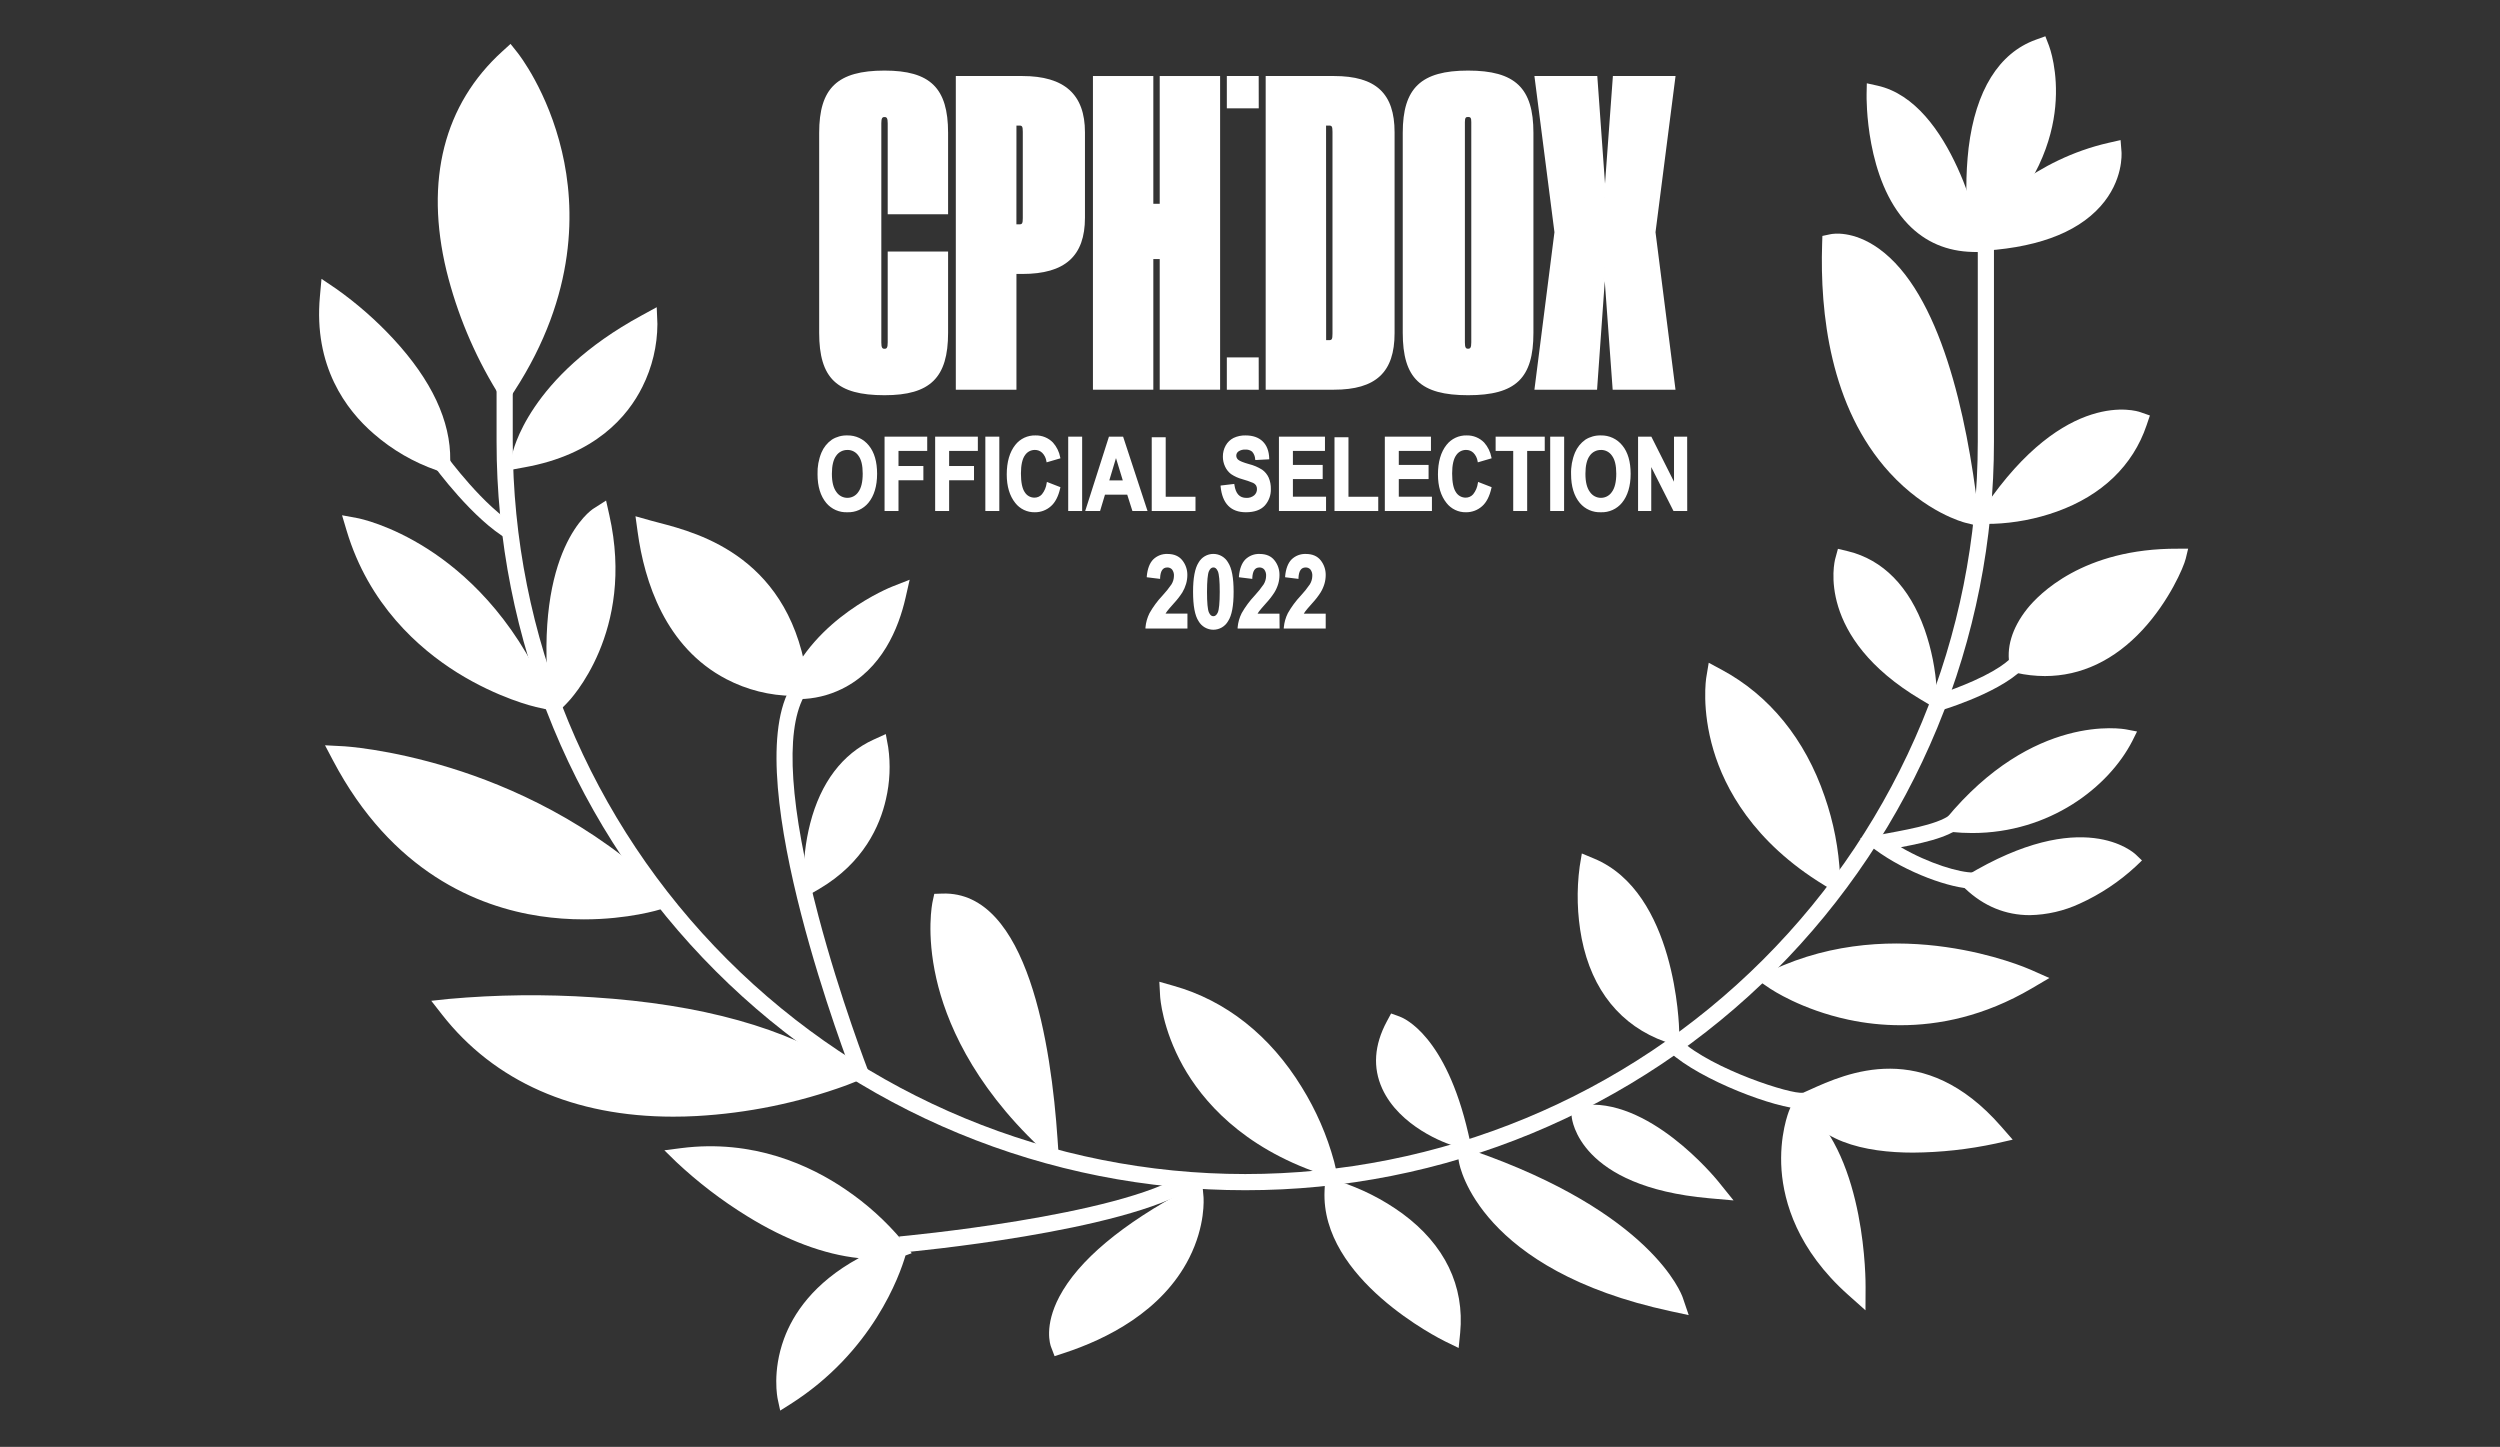 <svg width="254" height="147" viewBox="0 0 254 147" fill="none" xmlns="http://www.w3.org/2000/svg">
<rect x="0" y="0" width="254" height="147" fill="#333333" stroke="none"/>
<path d="M89.867 40.052C94.628 40.052 96.232 38.189 96.232 33.809V25.658H90.294V34.797C90.294 35.315 90.203 35.538 89.867 35.538C89.53 35.538 89.439 35.315 89.439 34.797V12.52C89.439 12.003 89.53 11.779 89.867 11.779C90.203 11.779 90.294 12.003 90.294 12.52V21.66H96.224V13.493C96.224 9.138 94.628 7.274 89.858 7.274C84.93 7.274 83.323 9.138 83.323 13.493V33.822C83.331 38.189 84.947 40.052 89.867 40.052Z" fill="white"/>
<path d="M89.867 40.154C85.027 40.154 83.228 38.436 83.228 33.809V13.493C83.228 8.943 85.088 7.171 89.867 7.171C94.515 7.171 96.326 8.943 96.326 13.493V21.771H90.191V12.53C90.191 11.986 90.086 11.892 89.867 11.892C89.647 11.892 89.542 11.986 89.542 12.53V34.797C89.542 35.341 89.647 35.436 89.867 35.436C90.086 35.436 90.191 35.341 90.191 34.797V25.557H96.326V33.812C96.326 38.376 94.515 40.154 89.867 40.154ZM89.867 7.368C85.177 7.368 83.433 9.025 83.433 13.485V33.814C83.433 38.29 85.177 39.953 89.867 39.953C94.425 39.953 96.121 38.29 96.121 33.814V25.764H90.396V34.799C90.396 35.21 90.355 35.643 89.867 35.643C89.378 35.643 89.337 35.208 89.337 34.799V12.52C89.337 12.11 89.378 11.676 89.867 11.676C90.355 11.676 90.396 12.111 90.396 12.52V21.555H96.121V13.493C96.121 9.025 94.425 7.368 89.867 7.368Z" fill="white"/>
<path d="M97.218 39.491H103.172V27.725H103.871C108.25 27.725 110.133 25.816 110.133 22.111V13.44C110.133 9.758 108.246 7.826 103.871 7.826H97.218V39.491ZM103.172 22.896V12.656H103.583C103.965 12.656 104.033 12.861 104.033 13.397V22.155C104.033 22.692 103.965 22.896 103.583 22.896H103.172Z" fill="white"/>
<path d="M103.271 39.594H97.111V7.724H103.866C108.15 7.724 110.232 9.594 110.232 13.44V22.118C110.232 26.019 108.209 27.834 103.866 27.834H103.271V39.594ZM97.316 39.389H103.066V27.623H103.866C108.07 27.623 110.027 25.871 110.027 22.111V13.44C110.027 9.68 108.07 7.929 103.866 7.929H97.32L97.316 39.389ZM103.569 22.998H103.066V12.553H103.573C104.084 12.553 104.125 12.918 104.125 13.397V22.155C104.125 22.633 104.084 22.998 103.573 22.998H103.569ZM103.267 22.793H103.569C103.842 22.793 103.916 22.713 103.916 22.155V13.397C103.916 12.838 103.842 12.758 103.569 12.758H103.271L103.267 22.793Z" fill="white"/>
<path d="M111.146 39.491H117.076V26.224H117.93V39.497H123.86V7.826H117.93V20.808H117.076V7.826H111.146V39.491Z" fill="white"/>
<path d="M123.963 39.594H117.827V26.321H117.178V39.594H111.043V7.724H117.178V20.705H117.827V7.724H123.963V39.594ZM118.033 39.389H123.757V7.929H118.033V20.91H116.973V7.929H111.248V39.389H116.973V26.116H118.033V39.389Z" fill="white"/>
<path d="M128.696 39.491H135.529C139.932 39.491 141.593 37.559 141.593 33.855V13.44C141.593 9.758 139.93 7.826 135.529 7.826H128.696V39.491ZM134.626 34.662V12.656H135.037C135.418 12.656 135.484 12.861 135.484 13.397V33.9C135.484 34.46 135.418 34.662 135.037 34.662H134.626Z" fill="white"/>
<path d="M135.529 39.594H128.593V7.724H135.529C139.794 7.724 141.689 9.487 141.689 13.44V33.855C141.689 37.824 139.788 39.594 135.529 39.594ZM128.805 39.389H135.529C139.652 39.389 141.484 37.682 141.484 33.855V13.44C141.484 9.629 139.636 7.929 135.529 7.929H128.798L128.805 39.389ZM135.036 34.764H134.523V12.553H135.03C135.542 12.553 135.581 12.918 135.581 13.397V33.9C135.581 34.407 135.542 34.764 135.03 34.764H135.036ZM134.735 34.559H135.036C135.308 34.559 135.381 34.477 135.381 33.9V13.397C135.381 12.838 135.308 12.758 135.036 12.758H134.728L134.735 34.559Z" fill="white"/>
<path d="M149.157 40.052C154.086 40.052 155.693 38.189 155.693 33.809V13.493C155.693 9.138 154.077 7.274 149.157 7.274C144.238 7.274 142.622 9.138 142.622 13.493V33.822C142.622 38.189 144.24 40.052 149.157 40.052ZM149.157 35.534C148.821 35.534 148.73 35.31 148.73 34.793V12.411C148.73 12.001 148.798 11.781 149.157 11.781C149.517 11.781 149.585 12.005 149.585 12.411V34.793C149.585 35.315 149.492 35.538 149.157 35.538V35.534Z" fill="white"/>
<path d="M149.157 40.154C144.318 40.154 142.519 38.436 142.519 33.809V13.493C142.519 8.943 144.379 7.171 149.157 7.171C153.936 7.171 155.796 8.935 155.796 13.493V33.822C155.796 38.436 153.997 40.154 149.157 40.154ZM149.157 7.368C144.468 7.368 142.724 9.025 142.724 13.485V33.814C142.724 38.29 144.468 39.953 149.157 39.953C153.847 39.953 155.591 38.29 155.591 33.814V13.493C155.591 9.025 153.847 7.368 149.157 7.368ZM149.157 35.641C148.669 35.641 148.628 35.206 148.628 34.797V12.415C148.628 12.06 148.669 11.682 149.157 11.682C149.646 11.682 149.698 12.056 149.698 12.409V34.791C149.698 35.206 149.646 35.641 149.157 35.641ZM149.157 11.882C148.93 11.882 148.833 11.956 148.833 12.409V34.791C148.833 35.333 148.938 35.43 149.157 35.43C149.377 35.43 149.482 35.333 149.482 34.791V12.409C149.492 11.956 149.385 11.882 149.157 11.882V11.882Z" fill="white"/>
<path d="M156.014 39.491H162.174L163.044 27.14L163.944 39.491H170.12L168.1 23.592L170.12 7.826H163.96L163.061 20.089L162.182 7.826H156.014L158.034 23.592L156.014 39.491Z" fill="white"/>
<path d="M170.231 39.594H163.847L163.044 28.571L162.262 39.594H155.897L157.932 23.592L155.897 7.724H162.285L163.069 18.668L163.87 7.724H170.235L168.2 23.592L170.231 39.594ZM164.032 39.389H169.987L167.979 23.592V23.578L169.985 7.929H164.071L163.18 20.095H162.975L162.104 7.929H156.149L158.157 23.592L156.149 39.389H162.092L162.96 27.132H163.166L164.032 39.389Z" fill="white"/>
<path d="M127.786 7.822H124.755V10.904H127.786V7.822Z" fill="white"/>
<path d="M127.889 11.005H124.646V7.719H127.883L127.889 11.005ZM124.858 10.799H127.683V7.925H124.852L124.858 10.799Z" fill="white"/>
<path d="M127.786 36.415H124.755V39.497H127.786V36.415Z" fill="white"/>
<path d="M127.889 39.598H124.646V36.312H127.883L127.889 39.598ZM124.858 39.393H127.683V36.518H124.852L124.858 39.393Z" fill="white"/>
<path d="M201.083 23.052C201.083 23.052 199.011 7.997 207.188 5.044C207.192 5.044 210.73 14.259 201.083 23.052Z" fill="white"/>
<path d="M200.303 25.198L200.028 23.194C199.705 20.479 199.7 17.737 200.011 15.021C200.724 9.19 203.091 5.391 206.826 4.04L207.808 3.685L208.182 4.658C208.221 4.763 209.153 7.237 208.812 10.847C208.502 14.132 207.034 19.06 201.8 23.834L200.303 25.198ZM206.49 6.539C204.139 7.919 202.674 10.838 202.13 15.241C201.921 17.046 201.862 18.865 201.956 20.68C207.385 14.738 206.972 8.916 206.49 6.543V6.539Z" fill="white"/>
<path d="M200.479 24.454C200.286 24.812 205.286 17.627 214.487 15.541C214.487 15.547 215.151 23.929 200.479 24.454Z" fill="white"/>
<path d="M200.471 25.534C200.261 25.531 200.057 25.468 199.882 25.352L199.079 24.814L199.833 23.411H199.974C201.907 21.111 206.773 16.202 214.251 14.506L215.451 14.233L215.547 15.465C215.547 15.58 215.752 18.339 213.412 20.959C210.927 23.748 206.635 25.282 200.681 25.52C200.612 25.532 200.541 25.537 200.471 25.534ZM213.243 16.97C208.568 18.381 205.134 21.12 203.058 23.194C207.065 22.717 210.052 21.487 211.779 19.582C212.467 18.839 212.969 17.944 213.243 16.97V16.97Z" fill="white"/>
<path d="M86.717 109.497C86.242 108.277 75.162 79.517 80.207 70.043L81.657 70.815C79.743 74.409 80.259 82.109 83.15 93.057C85.366 101.454 88.22 108.827 88.249 108.901L86.717 109.497Z" fill="white"/>
<path d="M82.723 89.367C82.723 89.367 82.22 79.275 89.195 76.105C89.195 76.105 90.766 84.632 82.723 89.367Z" fill="white"/>
<path d="M81.746 91.178L81.659 89.421C81.614 87.484 81.834 85.549 82.312 83.671C83.37 79.528 85.598 76.579 88.754 75.146L89.996 74.581L90.242 75.922C90.493 77.682 90.414 79.474 90.01 81.205C89.405 83.895 87.741 87.657 83.263 90.296L81.746 91.178ZM88.263 77.871C84.978 80.244 84.093 84.696 83.859 87.291C87.686 84.193 88.269 80.09 88.263 77.871Z" fill="white"/>
<path d="M85.594 109.367C85.594 109.367 59.204 119.778 45.678 102.468C45.678 102.468 71.087 99.735 85.594 109.367Z" fill="white"/>
<path d="M68.399 113.453C58.319 113.453 50.23 109.891 44.904 103.074L43.816 101.681L45.571 101.493C50.456 101.055 55.366 100.999 60.259 101.324C71.269 102.024 79.972 104.456 86.132 108.548L87.707 109.591L85.955 110.281C81.07 112.055 75.95 113.103 70.76 113.39C69.962 113.433 69.175 113.455 68.399 113.453ZM47.66 103.297C50.448 106.35 53.98 108.628 57.912 109.907C61.66 111.16 65.933 111.673 70.612 111.431C74.922 111.177 79.185 110.398 83.306 109.113C71.411 102.404 53.462 102.922 47.662 103.297H47.66Z" fill="white"/>
<path d="M66.889 91.429C66.889 91.429 45.927 98.119 34.697 76.793C34.697 76.793 52.83 77.725 66.889 91.429Z" fill="white"/>
<path d="M59.325 93.408C57.83 93.409 56.337 93.299 54.859 93.08C48.571 92.137 39.82 88.63 33.826 77.251L33.021 75.721L34.746 75.811C34.937 75.811 39.469 76.072 45.812 78.033C51.654 79.84 60.173 83.509 67.577 90.725L68.75 91.868L67.191 92.365C67.017 92.421 63.852 93.408 59.325 93.408ZM36.473 77.969C40.92 85.501 47.171 89.926 55.07 91.131C58.334 91.611 61.655 91.534 64.894 90.905C58.117 84.786 50.569 81.571 45.294 79.932C42.414 79.032 39.463 78.375 36.473 77.969V77.969Z" fill="white"/>
<path d="M54.653 70.869C54.653 70.869 40.337 67.624 36.157 53.62C36.157 53.612 48.111 55.902 54.653 70.869Z" fill="white"/>
<path d="M56.333 72.257L54.436 71.828C54.284 71.793 50.647 70.949 46.452 68.337C42.567 65.908 37.463 61.433 35.214 53.902L34.752 52.351L36.352 52.647C36.481 52.672 39.571 53.284 43.493 55.801C47.081 58.103 52.087 62.518 55.565 70.476L56.333 72.257ZM37.703 55.099C41.155 63.992 49.044 67.869 52.805 69.267C49.633 63.056 45.524 59.474 42.504 57.52C41 56.534 39.389 55.722 37.703 55.099V55.099Z" fill="white"/>
<path d="M56.836 70.698C56.836 70.698 63.423 63.986 60.863 52.573C60.863 52.573 55.347 56.127 56.836 70.698Z" fill="white"/>
<path d="M56.009 73.062L55.777 70.803C54.241 55.758 60.039 51.836 60.294 51.676L61.577 50.855L61.91 52.343C64.567 64.187 57.89 71.156 57.598 71.439L56.009 73.062ZM60.197 54.902C58.99 56.727 57.382 60.546 57.686 67.719C59.144 65.255 60.972 60.84 60.197 54.902Z" fill="white"/>
<path d="M65.729 32.97C65.729 32.97 66.183 44.103 53.07 46.444C53.07 46.444 54.495 39.06 65.729 32.97Z" fill="white"/>
<path d="M51.731 47.764L52.025 46.243C52.089 45.92 53.668 38.292 65.22 32.033L66.723 31.212L66.793 32.92C66.783 35.134 66.262 37.316 65.271 39.296C63.77 42.323 60.469 46.2 53.259 47.485L51.731 47.764ZM64.504 34.902C58.273 38.705 55.711 42.779 54.711 44.988C62.109 42.976 64.019 37.744 64.504 34.902V34.902Z" fill="white"/>
<path d="M44.678 46.758C44.812 37.818 33.561 30.22 33.561 30.22C32.399 43.017 44.678 46.758 44.678 46.758Z" fill="white"/>
<path d="M45.723 48.195L44.368 47.785C42.027 46.97 39.864 45.716 37.995 44.089C35.13 41.625 31.859 37.185 32.502 30.126L32.664 28.331L34.157 29.339C36.258 30.827 38.2 32.528 39.951 34.415C43.853 38.627 45.803 42.787 45.744 46.776L45.723 48.195ZM34.553 32.306C34.65 36.368 36.268 39.787 39.383 42.485C40.629 43.559 42.017 44.457 43.508 45.154C42.678 39.495 37.288 34.51 34.553 32.309V32.306Z" fill="white"/>
<path d="M200.467 24.695C200.467 24.695 197.722 11.175 190.56 9.592C190.56 9.592 190.237 24.495 200.467 24.695Z" fill="white"/>
<path d="M201.576 25.619L200.449 25.598C197.822 25.547 195.605 24.6 193.859 22.783C189.516 18.265 189.638 9.919 189.646 9.565L189.668 8.463L190.744 8.701C198.401 10.401 201.235 23.939 201.352 24.512L201.576 25.619ZM191.488 10.849C191.592 12.877 191.948 14.885 192.545 16.826C193.853 20.886 196.122 23.192 199.297 23.688C198.799 21.769 198.151 19.892 197.358 18.075C196.161 15.372 194.215 12.091 191.488 10.849Z" fill="white"/>
<path d="M51.358 39.16C51.358 39.16 37.995 18.491 51.752 6.013C51.752 6.013 63.388 20.647 51.358 39.16Z" fill="white"/>
<path d="M51.356 41.124L50.465 39.744C48.151 35.952 46.431 31.829 45.364 27.518C43.146 18.315 45.105 10.604 51.031 5.225L51.871 4.461L52.58 5.352C52.705 5.508 55.66 9.266 57.097 15.401C58.429 21.052 58.668 29.865 52.249 39.746L51.356 41.124ZM51.584 7.654C46.904 12.463 45.504 18.947 47.421 26.972C48.303 30.506 49.636 33.913 51.386 37.107C55.46 30.181 56.692 23.087 55.05 15.992C54.368 13.037 53.197 10.217 51.584 7.65V7.654Z" fill="white"/>
<path d="M65.842 53.918C69.438 54.932 79.433 56.587 81.023 69.624C81.023 69.624 68.136 70.686 65.842 53.918Z" fill="white"/>
<path d="M80.565 70.702C78.208 70.674 75.891 70.092 73.801 69.002C67.598 65.766 65.475 59.09 64.787 54.062L64.565 52.452L66.13 52.893C66.38 52.963 66.659 53.035 66.965 53.115C71.021 54.177 80.518 56.661 82.08 69.495L82.214 70.593L81.111 70.686C81.078 70.688 80.885 70.702 80.565 70.702ZM67.152 55.37C69.331 66.729 76.867 68.355 79.783 68.552C79.029 64.216 77.152 60.869 74.193 58.59C71.799 56.739 69.136 55.904 67.152 55.37Z" fill="white"/>
<path d="M186.194 24.838C186.194 24.838 196.445 22.67 199.921 52.074C199.921 52.074 185.426 48.423 186.194 24.838Z" fill="white"/>
<path d="M201.161 53.483L199.662 53.107C199.5 53.066 195.685 52.068 191.985 48.019C185.913 41.372 184.905 31.725 185.128 24.803L185.155 23.97L185.976 23.797C186.204 23.748 188.272 23.387 190.888 25.257C197.155 29.754 199.837 42.253 200.982 51.951L201.161 53.483ZM187.233 25.914C187.12 34.723 189.266 41.818 193.463 46.479C194.918 48.117 196.677 49.459 198.642 50.429C196.605 35.136 192.722 29.28 189.767 27.078C189.028 26.493 188.159 26.093 187.233 25.914V25.914Z" fill="white"/>
<path d="M217.083 42.873C217.083 42.873 210.391 40.538 202.49 52.156C202.49 52.156 213.968 52.097 217.083 42.873Z" fill="white"/>
<path d="M200.471 53.23L201.611 51.557C209.876 39.405 217.128 41.76 217.434 41.867L218.43 42.214L218.091 43.214C216.707 47.304 213.553 50.335 208.974 51.976C206.892 52.722 204.706 53.142 202.496 53.22L200.471 53.23ZM215.565 43.742C214.654 43.755 213.752 43.92 212.896 44.232C210.937 44.914 208.025 46.624 204.746 50.856C207.826 50.351 213.212 48.758 215.586 43.742H215.565Z" fill="white"/>
<path d="M205.015 67.559C203.989 63.185 210.177 56.514 221.272 56.569C220.978 57.782 215.859 69.955 205.015 67.559Z" fill="white"/>
<path d="M207.765 68.688C206.78 68.685 205.799 68.575 204.839 68.359L204.334 68.249L204.216 67.745C203.785 65.897 204.405 63.805 205.968 61.846C207.118 60.409 211.631 55.7 221.276 55.748H222.315L222.071 56.758C221.865 57.62 220.381 61.07 217.703 63.971C214.828 67.086 211.434 68.688 207.765 68.688ZM205.738 66.865C209.767 67.579 213.383 66.232 216.496 62.861C217.967 61.244 219.175 59.404 220.073 57.411C211.984 57.727 208.239 61.633 207.251 62.871C206.18 64.212 205.646 65.649 205.738 66.865V66.865Z" fill="white"/>
<path d="M198.35 83.719C207.021 73.212 215.896 74.93 215.896 74.93C213.317 79.965 206.588 84.581 198.35 83.719Z" fill="white"/>
<path d="M200.377 84.636C199.672 84.636 198.967 84.599 198.266 84.525L196.742 84.367L197.718 83.187C206.596 72.425 215.67 74.041 216.052 74.115L217.124 74.32L216.637 75.3C214.229 79.979 208.237 84.636 200.377 84.636ZM200.063 82.994C203.132 83.046 206.161 82.292 208.849 80.809C211.136 79.576 213.087 77.804 214.533 75.645C213.166 75.642 211.805 75.828 210.49 76.197C207.857 76.916 204.003 78.682 200.063 82.99V82.994Z" fill="white"/>
<path d="M187.49 57.039C187.49 57.039 185.572 64.129 195.703 70.162C195.703 70.166 195.317 58.924 187.49 57.039Z" fill="white"/>
<path d="M196.835 72.074L195.159 71.076C184.455 64.711 186.377 57.082 186.463 56.76L186.734 55.76L187.74 56.002C191.307 56.863 194.003 59.612 195.543 63.953C196.236 65.944 196.651 68.021 196.775 70.125L196.835 72.074ZM188.401 58.462C188.385 60.341 189.096 64.232 194.383 68.035C193.886 65.134 192.455 60.175 188.401 58.462Z" fill="white"/>
<path d="M174.412 68.98C174.412 68.98 172.457 80.834 185.892 89.026C185.892 89.026 185.712 75.045 174.412 68.98Z" fill="white"/>
<path d="M186.981 90.938L185.338 89.936C178.108 85.528 175.233 80.053 174.094 76.236C172.847 72.06 173.34 68.936 173.363 68.805L173.605 67.337L174.917 68.041C179.777 70.651 183.402 75.109 185.389 80.932C186.297 83.537 186.822 86.259 186.948 89.014L186.981 90.938ZM175.381 70.797C175.411 72.468 175.676 74.127 176.165 75.725C177.504 80.117 180.348 83.873 184.627 86.916C184.104 83.168 182.204 75.322 175.381 70.797V70.797Z" fill="white"/>
<path d="M200.21 89.673C211.619 82.78 216.432 87.415 216.432 87.415C216.432 87.415 207.268 96.355 200.21 89.673Z" fill="white"/>
<path d="M206.223 92.979C203.771 92.979 201.547 92.072 199.652 90.271L198.867 89.53L199.792 88.973C211.605 81.836 216.793 86.626 217.009 86.834L217.625 87.421L217.009 88.012C215.323 89.578 213.395 90.86 211.299 91.809C209.707 92.548 207.978 92.947 206.223 92.979ZM201.629 89.799C204.138 91.667 207.173 91.838 210.639 90.306C212.238 89.577 213.733 88.639 215.085 87.517C214.23 87.098 213.305 86.843 212.356 86.766C210.239 86.558 206.699 86.942 201.629 89.799Z" fill="white"/>
<path d="M169.547 104.842C169.547 104.842 169.313 91.427 161.539 88.209C161.543 88.211 159.408 101.217 169.547 104.842Z" fill="white"/>
<path d="M170.642 106.363L169.192 105.844C164.675 104.23 161.738 100.608 160.702 95.371C160.237 92.954 160.167 90.477 160.496 88.037L160.714 86.712L161.946 87.226C170.266 90.669 170.599 104.244 170.609 104.821L170.642 106.363ZM162.453 89.899C162.358 91.611 162.475 93.329 162.8 95.012C163.576 98.862 165.445 101.593 168.365 103.154C168.038 99.893 166.833 92.815 162.453 89.899Z" fill="white"/>
<path d="M180.447 99.566C180.447 99.566 192.163 107.575 205.89 99.499C205.89 99.499 192.831 93.706 180.447 99.566Z" fill="white"/>
<path d="M193.095 104.162C191.315 104.162 189.539 103.974 187.798 103.601C183.003 102.575 179.972 100.521 179.847 100.445L178.313 99.398L179.991 98.603C192.67 92.603 205.771 98.281 206.321 98.525L208.218 99.365L206.432 100.417C201.566 103.279 196.945 104.162 193.095 104.162ZM182.882 99.694C184.618 100.524 186.447 101.145 188.33 101.542C193.463 102.618 198.469 101.996 203.272 99.694C199.44 98.489 191.132 96.632 182.882 99.694Z" fill="white"/>
<path d="M183.56 111.121C186.229 118.864 202.514 115.15 202.514 115.15C194.564 106.041 186.734 110.677 183.418 112.09" fill="white"/>
<path d="M194.375 117.106C189.543 117.106 184.126 116.016 182.554 111.468L183.077 111.287L183.001 111.11C183.256 111.004 183.537 110.876 183.841 110.737C187.615 109.024 195.469 105.458 203.317 114.449L204.49 115.79L202.752 116.186C199.998 116.777 197.191 117.085 194.375 117.106V117.106ZM185.488 112.332C186.72 113.714 189.184 114.926 194.017 114.973C196.15 114.975 198.278 114.804 200.383 114.462C194.516 108.874 188.917 110.823 185.488 112.332Z" fill="white"/>
<path d="M188.49 130.771C188.49 130.771 188.605 118.324 182.777 113.232C182.777 113.232 179.005 122.322 188.49 130.771Z" fill="white"/>
<path d="M189.533 133.127L187.781 131.566C182.615 126.965 181.252 122.143 181.005 118.909C180.747 115.369 181.74 112.926 181.783 112.823L182.352 111.453L183.467 112.429C189.595 117.784 189.549 130.252 189.543 130.782L189.533 133.127ZM183.301 115.34C182.829 117.88 182.718 122.919 187.295 128.084C187.015 124.704 186.124 118.926 183.301 115.34Z" fill="white"/>
<path d="M91.316 126.928C91.316 126.928 83.041 115.687 69.286 117.462C69.286 117.462 80.723 128.673 91.316 126.928C91.316 126.928 89.132 136.106 79.817 141.993C79.817 141.993 77.614 131.829 91.316 126.928Z" fill="white"/>
<path d="M79.267 143.316L79.019 142.168C78.994 142.055 78.429 139.355 79.659 136.008C80.565 133.544 82.618 130.353 87.257 127.825C83.741 127.455 79.883 126.018 75.895 123.554C73.322 121.967 70.914 120.124 68.709 118.055L67.499 116.87L69.177 116.653C76.54 115.704 82.345 118.416 85.92 120.858C88.067 122.313 90.002 124.059 91.669 126.045L92.409 125.924L92.203 126.745L92.63 127.326L91.998 127.558C91.429 129.509 88.69 137.357 80.261 142.689L79.267 143.316ZM89.992 128.326C85.509 130.258 82.487 133.088 81.201 136.578C80.731 137.846 80.498 139.188 80.511 140.539C84.797 137.483 88.094 133.239 89.994 128.33L89.992 128.326ZM71.245 118.113C74.343 120.747 82.158 126.634 89.69 126.275C88.272 124.729 86.681 123.351 84.949 122.168C80.653 119.256 76.052 117.893 71.245 118.113Z" fill="white"/>
<path d="M106.39 115.819C106.142 112.104 104.747 91.552 95.788 91.854C95.788 91.854 93.277 103.431 106.39 115.819Z" fill="white"/>
<path d="M107.634 118.459L105.659 116.593C98.69 110.012 96.088 103.626 95.133 99.429C94.082 94.809 94.723 91.755 94.747 91.626L94.922 90.815L95.743 90.788C104.45 90.493 106.811 106.299 107.447 115.745L107.634 118.459ZM96.721 92.981C96.58 95.03 96.756 97.089 97.244 99.084C98.049 102.532 100.074 107.591 105.098 113.002C104.719 109.041 104.125 105.554 103.33 102.608C102.207 98.458 100.172 93.595 96.721 92.981Z" fill="white"/>
<path d="M80.873 70.035C80.873 70.035 88.713 70.782 91.051 60.493C91.051 60.493 83.528 63.448 80.873 70.035Z" fill="white"/>
<path d="M81.214 71.029C80.957 71.029 80.803 71.014 80.781 71.012L80.873 70.035L79.961 69.667C82.743 62.768 90.37 59.705 90.692 59.579L92.421 58.9L92.01 60.711C91.298 63.852 89.594 68.014 85.52 70.004C84.178 70.661 82.707 71.011 81.214 71.029ZM89.491 62.364C87.472 63.501 84.339 65.671 82.483 68.957C84.419 68.618 87.715 67.292 89.491 62.364Z" fill="white"/>
<path d="M183.087 112.655C180.519 112.655 172.767 109.763 169.619 106.876L170.728 105.665C173.989 108.657 182.063 111.23 183.153 111.016L183.607 112.595C183.437 112.638 183.262 112.659 183.087 112.655V112.655Z" fill="white"/>
<path d="M51.672 54.846C48.079 52.815 44.179 47.481 44.015 47.249L45.343 46.284C45.38 46.335 49.198 51.555 52.481 53.409L51.672 54.846Z" fill="white"/>
<path d="M173.722 120.679C173.722 120.679 167.061 112.441 160.745 113.367C160.745 113.367 161.262 119.574 173.722 120.679Z" fill="white"/>
<path d="M176.129 121.963L173.628 121.741C160.426 120.568 159.708 113.745 159.683 113.455L159.601 112.458L160.591 112.314C167.426 111.312 174.262 119.655 174.554 120.01L176.129 121.963ZM162.201 114.365C162.528 114.968 162.951 115.514 163.453 115.981C164.63 117.1 166.837 118.472 170.903 119.219C170.33 118.669 169.656 118.065 168.909 117.476C167.151 116.1 164.671 114.55 162.201 114.375V114.365Z" fill="white"/>
<path d="M200.467 90.289C198.268 90.289 193.691 88.68 190.492 86.306L188.983 85.187L190.831 84.838L191.662 84.684C194.502 84.158 197.718 83.561 198.566 82.368L199.904 83.32C198.812 84.856 196.13 85.505 193.128 86.078C195.962 87.735 199.136 88.68 200.52 88.645L200.559 90.287L200.467 90.289Z" fill="white"/>
<path d="M197.399 72.113L196.925 70.542C198.141 70.153 199.335 69.698 200.502 69.179C203.6 67.793 204.524 66.741 204.8 66.238L206.237 67.025C204.728 69.791 198.145 71.883 197.399 72.113Z" fill="white"/>
<path d="M169.96 132.178C169.96 132.178 167.217 124.119 149.287 117.901C149.287 117.901 151.032 128.11 169.96 132.178Z" fill="white"/>
<path d="M171.574 133.615L169.736 133.219C150.328 129.045 148.307 118.525 148.231 118.08L147.928 116.303L149.63 116.893C167.847 123.209 170.849 131.486 170.968 131.835L171.574 133.615ZM151.104 119.696C151.729 120.877 152.511 121.968 153.431 122.938C157.227 126.997 162.948 129.289 167.761 130.568C165.886 128.059 161.348 123.607 151.104 119.698V119.696Z" fill="white"/>
<path d="M118.942 101.172C118.942 101.172 119.612 113.17 134.507 118.244C134.503 118.24 131.291 104.632 118.942 101.172Z" fill="white"/>
<path d="M135.987 119.868L134.164 119.252C126.156 116.521 122.152 111.802 120.201 108.324C118.078 104.519 117.879 101.363 117.87 101.232L117.788 99.745L119.226 100.156C124.538 101.644 129.045 105.207 132.26 110.46C133.715 112.803 134.822 115.346 135.546 118.008L135.987 119.868ZM120.283 102.733C120.678 104.36 121.3 105.923 122.131 107.375C124.39 111.373 127.985 114.42 132.825 116.459C131.488 112.909 127.932 105.665 120.283 102.733Z" fill="white"/>
<path d="M147.285 135.32C147.285 135.32 135.24 129.41 135.63 121.01C135.63 121.01 148.312 124.601 147.285 135.32Z" fill="white"/>
<path d="M148.199 136.954L146.823 136.285C146.305 136.03 134.158 129.962 134.575 120.969L134.638 119.626L135.93 119.993C138.278 120.732 140.491 121.847 142.482 123.295C146.78 126.457 148.811 130.654 148.353 135.431L148.199 136.954ZM136.772 122.55C137.55 127.761 143.443 131.854 146.26 133.533C145.899 127.018 139.65 123.726 136.772 122.55V122.55Z" fill="white"/>
<path d="M148.137 115.418C146.482 115.047 138.053 111.312 141.831 104.283C141.831 104.283 145.913 105.753 148.137 115.418Z" fill="white"/>
<path d="M149.554 116.827L147.911 116.457C146.85 116.217 142.18 114.427 140.437 110.611C139.459 108.472 139.616 106.174 140.901 103.778L141.336 102.969L142.201 103.281C142.675 103.451 146.895 105.236 149.182 115.178L149.554 116.827ZM142.289 105.848C141.782 107.232 141.811 108.517 142.367 109.729C143.201 111.554 145.096 112.885 146.576 113.65C145.18 108.881 143.342 106.737 142.289 105.848Z" fill="white"/>
<path d="M121.217 121.726C121.217 121.726 122.1 131.771 107.784 136.459C107.784 136.459 105.409 130.135 121.217 121.726Z" fill="white"/>
<path d="M107.146 137.788L106.782 136.833C106.704 136.628 106.063 134.72 107.624 131.751C109.564 128.071 113.969 124.375 120.718 120.786L122.137 120.032L122.279 121.634C122.279 121.749 122.507 124.486 120.819 127.817C118.061 133.26 112.39 136.071 108.115 137.467L107.146 137.788ZM120.014 123.605C110.7 128.913 108.99 133.1 108.751 134.991C113.595 133.164 117.076 130.406 118.862 126.967C119.414 125.911 119.802 124.777 120.014 123.605V123.605Z" fill="white"/>
<path d="M126.519 120.926C116.528 120.933 106.633 118.971 97.4 115.151C88.168 111.331 79.779 105.729 72.714 98.663C65.649 91.599 60.047 83.21 56.227 73.977C52.407 64.745 50.444 54.85 50.452 44.859V19.411H52.095V44.859C52.095 64.597 59.936 83.527 73.893 97.484C87.85 111.442 106.781 119.283 126.519 119.283C146.258 119.283 165.188 111.442 179.145 97.484C193.102 83.527 200.943 64.597 200.943 44.859V19.411H202.586V44.859C202.595 54.85 200.633 64.746 196.814 73.978C192.994 83.211 187.391 91.6 180.326 98.665C173.261 105.731 164.872 111.333 155.639 115.153C146.406 118.973 136.511 120.934 126.519 120.926V120.926Z" fill="white"/>
<path d="M91.509 127.268L91.362 125.626C91.583 125.605 113.665 123.572 120.41 119.223L121.3 120.605C114.215 125.172 92.433 127.186 91.509 127.268Z" fill="white"/>
<path d="M120.54 62.446V63.754H116.49C116.533 63.263 116.668 62.784 116.889 62.343C117.249 61.708 117.684 61.119 118.185 60.587C118.527 60.222 118.841 59.831 119.123 59.417C119.289 59.147 119.379 58.837 119.384 58.52C119.403 58.259 119.326 58.001 119.168 57.793C119.098 57.712 119.011 57.648 118.912 57.606C118.814 57.564 118.708 57.544 118.601 57.548C118.089 57.548 117.816 57.931 117.78 58.696L116.632 58.554C116.702 57.807 116.911 57.257 117.248 56.912C117.43 56.734 117.646 56.595 117.884 56.505C118.122 56.414 118.376 56.374 118.63 56.386C119.26 56.386 119.739 56.592 120.067 57.002C120.386 57.403 120.557 57.902 120.55 58.415C120.551 58.71 120.509 59.004 120.427 59.288C120.338 59.587 120.211 59.873 120.049 60.14C119.798 60.529 119.513 60.895 119.197 61.234C118.825 61.645 118.591 61.928 118.493 62.056C118.4 62.177 118.321 62.308 118.254 62.446H120.54Z" fill="white"/>
<path d="M120.644 63.856H116.38V63.745C116.424 63.241 116.564 62.75 116.79 62.298C117.153 61.654 117.593 61.057 118.1 60.52C118.437 60.159 118.747 59.773 119.026 59.366C119.182 59.11 119.267 58.819 119.273 58.52C119.291 58.284 119.223 58.05 119.082 57.861C119.021 57.792 118.945 57.738 118.861 57.703C118.776 57.667 118.685 57.651 118.593 57.655C118.143 57.655 117.905 57.998 117.868 58.705V58.815L116.513 58.649V58.55C116.585 57.781 116.807 57.203 117.168 56.838C117.359 56.651 117.587 56.505 117.837 56.409C118.087 56.313 118.354 56.27 118.622 56.282C119.283 56.282 119.79 56.501 120.131 56.937C120.462 57.357 120.64 57.878 120.634 58.413C120.635 58.718 120.592 59.021 120.507 59.314C120.418 59.62 120.291 59.913 120.129 60.187C119.875 60.582 119.585 60.953 119.265 61.296C118.897 61.706 118.663 61.986 118.566 62.117C118.512 62.19 118.462 62.267 118.417 62.345H120.644V63.856ZM116.606 63.651H120.439V62.548H118.076L118.143 62.401C118.214 62.257 118.297 62.119 118.392 61.99C118.495 61.852 118.727 61.579 119.102 61.156C119.414 60.823 119.696 60.462 119.944 60.078C120.1 59.821 120.223 59.545 120.312 59.257C120.391 58.982 120.431 58.697 120.431 58.411C120.437 57.922 120.274 57.446 119.971 57.062C119.667 56.674 119.228 56.485 118.624 56.485C118.384 56.474 118.144 56.512 117.919 56.597C117.694 56.682 117.489 56.812 117.316 56.98C117.004 57.296 116.807 57.801 116.731 58.468L117.671 58.583C117.735 57.83 118.045 57.448 118.593 57.448C118.714 57.444 118.835 57.467 118.946 57.516C119.057 57.564 119.156 57.636 119.236 57.727C119.411 57.954 119.497 58.236 119.478 58.522C119.473 58.857 119.378 59.184 119.203 59.47C118.919 59.891 118.602 60.287 118.254 60.657C117.76 61.183 117.33 61.765 116.973 62.392C116.778 62.787 116.654 63.213 116.606 63.651V63.651Z" fill="white"/>
<path d="M123.273 56.38C123.562 56.38 123.846 56.458 124.095 56.605C124.345 56.751 124.551 56.961 124.692 57.214C125.053 57.77 125.234 58.742 125.234 60.132C125.234 61.521 125.053 62.492 124.692 63.045C124.551 63.297 124.345 63.507 124.097 63.653C123.848 63.799 123.564 63.876 123.276 63.876C122.987 63.876 122.704 63.799 122.455 63.653C122.206 63.507 122.001 63.297 121.86 63.045C121.499 62.498 121.318 61.519 121.318 60.109C121.318 58.729 121.499 57.761 121.86 57.206C122.221 56.65 122.692 56.375 123.273 56.38ZM123.273 57.548C123.045 57.548 122.862 57.698 122.727 57.998C122.591 58.298 122.521 59.01 122.521 60.132C122.521 61.253 122.589 61.963 122.727 62.263C122.864 62.563 123.045 62.711 123.273 62.711C123.501 62.711 123.683 62.561 123.821 62.261C123.959 61.961 124.026 61.251 124.026 60.132C124.026 59.013 123.959 58.3 123.821 57.998C123.683 57.696 123.507 57.548 123.277 57.548H123.273Z" fill="white"/>
<path d="M123.279 63.982C122.974 63.981 122.674 63.9 122.409 63.747C122.145 63.594 121.926 63.374 121.774 63.109C121.398 62.536 121.215 61.557 121.215 60.117C121.215 58.723 121.404 57.729 121.774 57.158C121.923 56.891 122.141 56.669 122.405 56.514C122.669 56.359 122.97 56.277 123.276 56.277C123.582 56.277 123.883 56.359 124.147 56.514C124.411 56.669 124.629 56.891 124.778 57.158C125.154 57.737 125.336 58.709 125.336 60.132C125.336 61.555 125.154 62.522 124.778 63.101C124.628 63.367 124.411 63.589 124.147 63.744C123.884 63.898 123.584 63.98 123.279 63.982ZM123.279 56.483C122.731 56.483 122.295 56.739 121.952 57.269C121.61 57.799 121.427 58.764 121.427 60.117C121.427 61.47 121.603 62.464 121.952 62.992C122.085 63.229 122.278 63.426 122.513 63.563C122.747 63.701 123.014 63.773 123.285 63.772C123.833 63.772 124.269 63.516 124.612 62.986C124.955 62.456 125.137 61.487 125.137 60.127C125.137 58.768 124.961 57.803 124.612 57.265C124.263 56.727 123.825 56.483 123.273 56.483H123.279ZM123.279 62.813C123.008 62.813 122.792 62.643 122.638 62.306C122.484 61.969 122.433 61.279 122.433 60.132C122.433 58.984 122.503 58.273 122.638 57.957C122.774 57.641 123.008 57.446 123.279 57.446C123.55 57.446 123.77 57.616 123.92 57.957C124.07 58.298 124.125 58.984 124.125 60.132C124.125 61.279 124.055 61.98 123.92 62.302C123.784 62.624 123.55 62.813 123.277 62.813H123.279ZM123.279 57.651C123.092 57.651 122.944 57.778 122.825 58.041C122.706 58.304 122.632 59.029 122.632 60.132C122.632 61.234 122.698 61.937 122.825 62.22C122.952 62.503 123.092 62.608 123.279 62.608C123.466 62.608 123.616 62.481 123.733 62.218C123.85 61.955 123.926 61.23 123.926 60.132C123.926 59.033 123.86 58.327 123.733 58.041C123.605 57.756 123.466 57.651 123.277 57.651H123.279Z" fill="white"/>
<path d="M129.905 62.446V63.754H125.856C125.898 63.263 126.034 62.784 126.254 62.343C126.613 61.707 127.048 61.118 127.55 60.587C127.892 60.222 128.205 59.831 128.486 59.417C128.653 59.147 128.743 58.837 128.747 58.52C128.766 58.259 128.689 58.001 128.531 57.793C128.462 57.713 128.374 57.649 128.277 57.607C128.179 57.564 128.073 57.544 127.967 57.548C127.456 57.548 127.178 57.93 127.145 58.696L125.998 58.555C126.067 57.807 126.273 57.26 126.614 56.912C126.795 56.734 127.011 56.596 127.249 56.505C127.486 56.415 127.74 56.374 127.994 56.386C128.626 56.386 129.105 56.592 129.431 57.002C129.748 57.404 129.918 57.903 129.911 58.415C129.908 58.709 129.864 59.002 129.78 59.283C129.69 59.583 129.563 59.869 129.4 60.136C129.15 60.526 128.865 60.892 128.548 61.23C128.178 61.641 127.942 61.924 127.844 62.051C127.752 62.174 127.673 62.304 127.605 62.442L129.905 62.446Z" fill="white"/>
<path d="M130.008 63.856H125.743V63.745C125.787 63.241 125.926 62.75 126.154 62.298C126.518 61.655 126.959 61.058 127.466 60.52C127.802 60.159 128.111 59.773 128.39 59.366C128.546 59.111 128.631 58.819 128.636 58.52C128.654 58.284 128.587 58.05 128.447 57.861C128.386 57.792 128.311 57.738 128.226 57.703C128.142 57.667 128.05 57.651 127.959 57.655C127.507 57.655 127.271 57.998 127.234 58.705V58.815L125.876 58.649V58.55C125.948 57.78 126.168 57.203 126.529 56.838C126.721 56.651 126.949 56.505 127.199 56.409C127.449 56.313 127.716 56.27 127.983 56.282C128.646 56.282 129.154 56.501 129.492 56.937C129.824 57.356 130.002 57.878 129.995 58.413C129.996 58.718 129.954 59.021 129.87 59.314C129.778 59.622 129.647 59.917 129.48 60.191C129.226 60.586 128.937 60.957 128.616 61.3C128.25 61.711 128.014 61.99 127.917 62.121C127.862 62.199 127.811 62.275 127.768 62.349H129.995L130.008 63.856ZM125.969 63.651H129.802V62.548H127.447L127.517 62.401C127.587 62.256 127.67 62.118 127.766 61.99C127.866 61.852 128.098 61.579 128.476 61.156C128.788 60.823 129.069 60.462 129.316 60.078C129.473 59.821 129.597 59.545 129.685 59.257C129.764 58.982 129.803 58.697 129.802 58.411C129.808 57.922 129.647 57.446 129.345 57.062C129.041 56.674 128.599 56.485 127.996 56.485C127.755 56.474 127.515 56.512 127.29 56.597C127.065 56.682 126.86 56.812 126.688 56.98C126.375 57.296 126.18 57.801 126.102 58.468L127.043 58.583C127.108 57.83 127.419 57.448 127.967 57.448C128.088 57.444 128.208 57.467 128.319 57.515C128.431 57.564 128.53 57.636 128.609 57.727C128.784 57.954 128.869 58.236 128.85 58.522C128.844 58.856 128.75 59.184 128.577 59.47C128.291 59.89 127.974 60.287 127.626 60.657C127.131 61.182 126.702 61.765 126.347 62.392C126.148 62.787 126.021 63.213 125.969 63.651Z" fill="white"/>
<path d="M134.589 62.446V63.754H130.538C130.58 63.263 130.715 62.784 130.936 62.343C131.296 61.708 131.731 61.118 132.232 60.587C132.574 60.222 132.888 59.831 133.17 59.417C133.335 59.146 133.425 58.837 133.431 58.52C133.453 58.261 133.38 58.002 133.225 57.793C133.155 57.712 133.068 57.648 132.97 57.606C132.872 57.564 132.765 57.544 132.659 57.548C132.147 57.548 131.873 57.931 131.837 58.696L130.69 58.555C130.759 57.807 130.965 57.26 131.306 56.912C131.487 56.734 131.703 56.596 131.941 56.505C132.178 56.415 132.432 56.374 132.685 56.386C133.318 56.386 133.797 56.592 134.123 57.002C134.442 57.403 134.612 57.903 134.605 58.415C134.606 58.71 134.564 59.004 134.482 59.288C134.393 59.587 134.266 59.873 134.104 60.14C133.853 60.53 133.567 60.896 133.25 61.234C132.88 61.645 132.634 61.928 132.548 62.056C132.455 62.177 132.375 62.308 132.31 62.446H134.589Z" fill="white"/>
<path d="M134.692 63.856H130.425L130.435 63.745C130.48 63.242 130.62 62.751 130.846 62.298C131.21 61.655 131.651 61.058 132.158 60.52C132.495 60.159 132.804 59.774 133.082 59.366C133.239 59.111 133.324 58.819 133.33 58.52C133.348 58.284 133.281 58.05 133.139 57.861C133.078 57.792 133.003 57.738 132.918 57.703C132.834 57.667 132.742 57.651 132.651 57.655C132.199 57.655 131.963 57.998 131.926 58.705V58.815L130.57 58.649V58.55C130.642 57.781 130.862 57.203 131.223 56.838C131.415 56.651 131.643 56.505 131.893 56.409C132.143 56.314 132.41 56.27 132.677 56.282C133.34 56.282 133.848 56.501 134.189 56.937C134.519 57.357 134.697 57.878 134.692 58.413C134.692 58.718 134.649 59.021 134.564 59.314C134.472 59.622 134.341 59.917 134.174 60.191C133.921 60.586 133.632 60.957 133.312 61.3C132.944 61.711 132.71 61.99 132.614 62.121C132.56 62.194 132.51 62.271 132.464 62.349H134.692V63.856ZM130.651 63.651H134.486V62.548H132.129L132.199 62.401C132.269 62.256 132.352 62.119 132.447 61.99C132.55 61.852 132.782 61.579 133.158 61.156C133.47 60.822 133.752 60.462 134 60.078C134.155 59.82 134.279 59.545 134.367 59.257C134.446 58.982 134.486 58.697 134.486 58.411C134.491 57.922 134.329 57.446 134.026 57.062C133.722 56.674 133.283 56.485 132.677 56.485C132.437 56.474 132.198 56.512 131.973 56.597C131.748 56.682 131.544 56.812 131.371 56.98C131.059 57.296 130.862 57.801 130.786 58.468L131.727 58.583C131.79 57.83 132.1 57.448 132.648 57.448C132.77 57.444 132.89 57.467 133.001 57.516C133.112 57.564 133.211 57.636 133.291 57.727C133.466 57.954 133.552 58.236 133.533 58.522C133.528 58.857 133.433 59.184 133.258 59.47C132.974 59.891 132.657 60.287 132.31 60.657C131.815 61.183 131.385 61.765 131.028 62.392C130.83 62.787 130.702 63.213 130.651 63.651Z" fill="white"/>
<path d="M83.168 48.195C83.143 47.455 83.275 46.717 83.557 46.031C83.769 45.522 84.122 45.084 84.573 44.766C85.027 44.48 85.556 44.337 86.093 44.356C86.494 44.344 86.892 44.425 87.257 44.592C87.621 44.76 87.942 45.009 88.195 45.321C88.743 45.979 89.016 46.917 89.016 48.134C89.016 49.351 88.729 50.309 88.154 51.008C87.906 51.31 87.591 51.549 87.235 51.709C86.879 51.868 86.491 51.942 86.101 51.926C85.71 51.944 85.32 51.87 84.962 51.713C84.604 51.556 84.287 51.318 84.035 51.019C83.457 50.338 83.168 49.397 83.168 48.195ZM84.423 48.144C84.423 48.99 84.583 49.624 84.904 50.047C85.036 50.242 85.215 50.402 85.423 50.512C85.631 50.623 85.863 50.681 86.099 50.682C86.334 50.682 86.565 50.625 86.773 50.515C86.98 50.405 87.158 50.246 87.29 50.052C87.603 49.633 87.76 48.989 87.76 48.119C87.76 47.25 87.607 46.62 87.302 46.23C87.167 46.037 86.987 45.879 86.777 45.772C86.567 45.665 86.334 45.61 86.099 45.614C85.862 45.611 85.628 45.665 85.418 45.772C85.207 45.88 85.025 46.037 84.889 46.23C84.573 46.639 84.419 47.275 84.419 48.136L84.423 48.144Z" fill="white"/>
<path d="M86.093 52.045C85.687 52.063 85.282 51.986 84.911 51.823C84.539 51.659 84.21 51.412 83.949 51.101C83.359 50.392 83.062 49.413 83.062 48.187C83.037 47.432 83.172 46.68 83.46 45.982C83.68 45.455 84.045 45.001 84.511 44.672C84.982 44.374 85.531 44.223 86.088 44.239C86.507 44.23 86.923 44.318 87.302 44.496C87.681 44.674 88.014 44.937 88.275 45.265C88.83 45.941 89.113 46.908 89.113 48.14C89.113 49.372 88.815 50.38 88.226 51.089C87.968 51.402 87.641 51.651 87.271 51.817C86.901 51.983 86.498 52.061 86.093 52.045V52.045ZM86.093 44.448C85.576 44.433 85.066 44.572 84.629 44.848C84.194 45.156 83.856 45.579 83.651 46.07C83.374 46.743 83.243 47.468 83.267 48.195C83.267 49.372 83.55 50.308 84.107 50.978C84.358 51.254 84.664 51.474 85.006 51.625C85.347 51.776 85.716 51.853 86.09 51.852C86.463 51.851 86.832 51.772 87.173 51.62C87.513 51.467 87.818 51.245 88.068 50.967C88.624 50.298 88.908 49.349 88.908 48.15C88.908 46.951 88.641 46.039 88.115 45.403C87.874 45.097 87.566 44.851 87.215 44.685C86.863 44.519 86.477 44.436 86.088 44.444L86.093 44.448ZM86.093 50.781C85.841 50.78 85.593 50.718 85.371 50.6C85.148 50.482 84.958 50.312 84.815 50.105C84.483 49.668 84.314 49.006 84.314 48.14C84.314 47.273 84.477 46.596 84.801 46.169C84.947 45.963 85.141 45.795 85.366 45.681C85.591 45.566 85.84 45.508 86.093 45.512C86.344 45.507 86.592 45.565 86.816 45.678C87.04 45.792 87.233 45.959 87.378 46.165C87.696 46.588 87.856 47.245 87.856 48.115C87.856 48.986 87.692 49.674 87.366 50.109C87.224 50.315 87.034 50.484 86.813 50.6C86.591 50.716 86.345 50.777 86.095 50.776L86.093 50.781ZM86.093 45.717C85.872 45.713 85.653 45.763 85.457 45.863C85.26 45.964 85.091 46.111 84.965 46.292C84.669 46.684 84.52 47.306 84.52 48.14C84.52 48.974 84.674 49.577 84.98 49.988C85.103 50.17 85.268 50.32 85.462 50.423C85.656 50.527 85.873 50.581 86.093 50.581C86.312 50.582 86.528 50.529 86.721 50.426C86.915 50.323 87.08 50.174 87.201 49.992C87.501 49.594 87.651 48.965 87.651 48.121C87.651 47.278 87.505 46.684 87.214 46.294C87.09 46.112 86.923 45.964 86.728 45.862C86.532 45.761 86.315 45.709 86.095 45.713L86.093 45.717Z" fill="white"/>
<path d="M89.973 51.815V44.466H94.103V45.711H91.177V47.45H93.704V48.692H91.177V51.815H89.973Z" fill="white"/>
<path d="M91.287 51.918H89.871V44.364H94.205V45.813H91.287V47.347H93.815V48.795H91.287V51.918ZM90.076 51.713H91.082V48.59H93.61V47.553H91.082V45.608H94V44.569H90.076V51.713Z" fill="white"/>
<path d="M95.115 51.815V44.466H99.246V45.711H96.329V47.45H98.856V48.692H96.329V51.815H95.115Z" fill="white"/>
<path d="M96.431 51.918H95.012V44.364H99.349V45.813H96.431V47.347H98.959V48.795H96.431V51.918ZM95.218 51.713H96.226V48.59H98.754V47.553H96.226V45.608H99.144V44.569H95.218V51.713Z" fill="white"/>
<path d="M100.211 51.815V44.466H101.425V51.815H100.211Z" fill="white"/>
<path d="M101.53 51.918H100.111V44.364H101.53V51.918ZM100.316 51.713H101.324V44.569H100.316V51.713Z" fill="white"/>
<path d="M106.45 49.115L107.628 49.571C107.446 50.392 107.14 50.993 106.71 51.372C106.275 51.755 105.711 51.959 105.131 51.943C104.764 51.952 104.4 51.874 104.068 51.717C103.737 51.559 103.447 51.325 103.222 51.035C102.661 50.335 102.38 49.392 102.38 48.208C102.38 46.952 102.663 45.972 103.228 45.265C103.462 44.965 103.763 44.726 104.108 44.565C104.452 44.404 104.83 44.328 105.209 44.341C105.524 44.334 105.838 44.391 106.13 44.51C106.421 44.629 106.686 44.807 106.905 45.033C107.272 45.445 107.519 45.95 107.618 46.493L106.415 46.844C106.364 46.501 106.205 46.183 105.961 45.937C105.739 45.727 105.444 45.613 105.14 45.618C104.924 45.616 104.711 45.668 104.52 45.77C104.33 45.871 104.168 46.019 104.049 46.2C103.767 46.587 103.626 47.227 103.626 48.119C103.626 49.046 103.763 49.705 104.037 50.095C104.15 50.276 104.307 50.425 104.494 50.528C104.681 50.631 104.891 50.684 105.105 50.682C105.262 50.682 105.417 50.649 105.561 50.585C105.704 50.52 105.832 50.426 105.936 50.308C106.216 49.967 106.393 49.553 106.45 49.115V49.115Z" fill="white"/>
<path d="M105.14 52.045C104.757 52.054 104.378 51.973 104.032 51.809C103.687 51.644 103.384 51.401 103.15 51.099C102.577 50.384 102.285 49.411 102.285 48.208C102.285 46.935 102.579 45.924 103.156 45.2C103.399 44.89 103.712 44.642 104.068 44.474C104.425 44.308 104.816 44.227 105.209 44.239C105.538 44.231 105.865 44.292 106.169 44.416C106.474 44.54 106.75 44.726 106.979 44.961C107.359 45.387 107.615 45.908 107.719 46.468L107.741 46.563L106.337 46.974L106.314 46.863C106.267 46.538 106.118 46.237 105.887 46.004C105.688 45.813 105.422 45.709 105.146 45.713C104.946 45.711 104.748 45.759 104.572 45.853C104.396 45.948 104.246 46.085 104.137 46.253C103.871 46.62 103.727 47.245 103.727 48.101C103.727 49.002 103.86 49.647 104.121 50.019C104.225 50.186 104.37 50.324 104.542 50.419C104.714 50.514 104.908 50.562 105.105 50.561C105.248 50.562 105.389 50.532 105.52 50.473C105.65 50.414 105.766 50.328 105.86 50.22C106.122 49.893 106.288 49.5 106.341 49.084L106.365 48.963L107.739 49.497L107.721 49.583C107.534 50.423 107.213 51.047 106.772 51.431C106.324 51.833 105.741 52.052 105.14 52.045V52.045ZM105.218 44.448C104.853 44.435 104.491 44.509 104.161 44.663C103.831 44.817 103.541 45.046 103.316 45.333C102.768 46.019 102.495 46.988 102.495 48.208C102.495 49.364 102.77 50.294 103.316 50.969C103.532 51.247 103.81 51.47 104.128 51.621C104.445 51.773 104.794 51.847 105.146 51.84C105.7 51.856 106.24 51.661 106.657 51.296C107.051 50.947 107.343 50.388 107.523 49.635L106.542 49.255C106.475 49.665 106.299 50.05 106.033 50.37C105.92 50.499 105.78 50.602 105.624 50.673C105.468 50.744 105.299 50.78 105.127 50.781C104.897 50.782 104.671 50.725 104.469 50.615C104.268 50.505 104.098 50.345 103.975 50.15C103.686 49.739 103.544 49.072 103.544 48.115C103.544 47.193 103.69 46.544 103.986 46.136C104.115 45.944 104.29 45.787 104.495 45.679C104.7 45.572 104.929 45.517 105.16 45.52C105.487 45.517 105.803 45.641 106.041 45.865C106.278 46.1 106.44 46.4 106.507 46.727L107.509 46.434C107.409 45.944 107.18 45.49 106.848 45.117C106.636 44.898 106.381 44.725 106.099 44.609C105.817 44.493 105.514 44.437 105.209 44.444L105.218 44.448Z" fill="white"/>
<path d="M108.63 51.815V44.466H109.842V51.815H108.63Z" fill="white"/>
<path d="M109.946 51.918H108.53V44.364H109.946V51.918ZM108.735 51.713H109.741V44.569H108.735V51.713Z" fill="white"/>
<path d="M116.447 51.815H115.127L114.599 50.152H112.187L111.69 51.815H110.396L112.737 44.466H114.024L116.447 51.815ZM114.209 48.908L113.376 46.181L112.554 48.908H114.209Z" fill="white"/>
<path d="M116.589 51.918H115.053L114.525 50.255H112.267L111.768 51.918H110.257L112.669 44.364H114.107L116.589 51.918ZM115.203 51.713H116.306L113.957 44.569H112.817L110.536 51.713H111.614L112.121 50.043H114.686L115.203 51.713ZM114.347 49.017H112.423L113.376 45.834L114.347 49.017ZM112.704 48.811H114.076L113.384 46.542L112.704 48.811Z" fill="white"/>
<path d="M117.119 51.815V44.528H118.332V50.573H121.361V51.815H117.119Z" fill="white"/>
<path d="M121.462 51.918H117.016V44.425H118.435V50.471H121.462V51.918ZM117.222 51.713H121.256V50.676H118.23V44.631H117.222V51.713Z" fill="white"/>
<path d="M124.117 49.427L125.306 49.288C125.443 50.228 125.88 50.698 126.618 50.696C126.933 50.714 127.244 50.611 127.486 50.409C127.587 50.319 127.668 50.209 127.722 50.086C127.776 49.963 127.803 49.829 127.801 49.694C127.805 49.545 127.767 49.398 127.692 49.269C127.608 49.144 127.492 49.044 127.355 48.98C126.999 48.832 126.634 48.706 126.263 48.602C125.857 48.498 125.473 48.325 125.125 48.093C124.878 47.901 124.681 47.652 124.55 47.368C124.41 47.066 124.34 46.737 124.345 46.405C124.339 46.026 124.434 45.653 124.62 45.323C124.792 45.01 125.055 44.757 125.373 44.596C125.745 44.42 126.152 44.336 126.562 44.349C127.271 44.349 127.824 44.542 128.221 44.926C128.618 45.31 128.837 45.861 128.852 46.569L127.634 46.635C127.618 46.329 127.496 46.039 127.289 45.813C127.074 45.645 126.805 45.56 126.532 45.577C126.263 45.561 125.997 45.633 125.774 45.783C125.691 45.84 125.624 45.916 125.578 46.005C125.532 46.094 125.508 46.194 125.509 46.294C125.508 46.391 125.529 46.486 125.571 46.573C125.613 46.66 125.673 46.737 125.749 46.797C125.911 46.934 126.28 47.084 126.858 47.249C127.327 47.364 127.775 47.552 128.184 47.807C128.452 48.002 128.665 48.263 128.801 48.565C128.95 48.921 129.02 49.305 129.006 49.69C129.023 50.282 128.812 50.858 128.417 51.298C128.025 51.733 127.409 51.951 126.568 51.951C125.102 51.946 124.285 51.104 124.117 49.427Z" fill="white"/>
<path d="M126.583 52.045C125.051 52.045 124.187 51.164 124.014 49.429V49.331L125.402 49.167L125.416 49.265C125.544 50.154 125.94 50.586 126.628 50.586C126.918 50.602 127.203 50.509 127.427 50.325C127.518 50.245 127.59 50.147 127.639 50.037C127.687 49.926 127.711 49.807 127.708 49.686C127.713 49.556 127.68 49.427 127.614 49.314C127.541 49.205 127.439 49.118 127.32 49.064C126.968 48.918 126.608 48.794 126.242 48.692C125.825 48.583 125.429 48.405 125.072 48.165C124.812 47.964 124.605 47.703 124.468 47.405C124.319 47.09 124.242 46.745 124.244 46.397C124.239 46 124.338 45.609 124.531 45.263C124.715 44.934 124.992 44.666 125.328 44.495C125.713 44.314 126.135 44.226 126.56 44.239C127.291 44.239 127.874 44.444 128.289 44.844C128.704 45.245 128.928 45.826 128.952 46.565V46.666L127.54 46.739L127.525 46.647C127.512 46.364 127.402 46.094 127.213 45.883C127.017 45.733 126.772 45.66 126.525 45.678C126.28 45.662 126.036 45.727 125.831 45.863C125.762 45.91 125.705 45.974 125.665 46.049C125.626 46.124 125.605 46.207 125.605 46.292C125.605 46.374 125.623 46.455 125.659 46.528C125.694 46.602 125.746 46.666 125.811 46.717C125.959 46.844 126.318 46.988 126.881 47.148C127.361 47.266 127.819 47.46 128.238 47.723C128.523 47.927 128.749 48.202 128.895 48.52C129.053 48.889 129.129 49.287 129.119 49.688C129.135 50.305 128.914 50.906 128.503 51.366C128.09 51.813 127.445 52.045 126.583 52.045ZM124.236 49.51C124.421 51.076 125.191 51.84 126.589 51.84C127.39 51.84 127.985 51.635 128.355 51.224C128.732 50.801 128.933 50.25 128.917 49.684C128.929 49.313 128.859 48.943 128.712 48.602C128.581 48.315 128.377 48.068 128.121 47.885C127.721 47.636 127.285 47.452 126.827 47.341C126.23 47.171 125.854 47.017 125.681 46.869C125.594 46.8 125.524 46.711 125.476 46.61C125.428 46.51 125.403 46.399 125.404 46.288C125.404 46.172 125.432 46.058 125.485 45.955C125.538 45.852 125.615 45.763 125.71 45.696C125.951 45.532 126.24 45.451 126.531 45.468C126.828 45.452 127.121 45.546 127.353 45.731C127.562 45.948 127.691 46.229 127.718 46.528L128.745 46.473C128.742 45.922 128.529 45.393 128.15 44.994C127.774 44.631 127.238 44.446 126.562 44.446C126.169 44.434 125.778 44.514 125.421 44.68C125.12 44.833 124.872 45.072 124.708 45.366C124.533 45.679 124.443 46.033 124.447 46.392C124.447 46.711 124.517 47.025 124.653 47.312C124.777 47.581 124.964 47.816 125.197 47.998C125.535 48.223 125.908 48.389 126.301 48.491C126.679 48.596 127.051 48.725 127.412 48.877C127.565 48.948 127.696 49.06 127.788 49.202C127.875 49.346 127.918 49.513 127.913 49.682C127.916 49.831 127.886 49.979 127.826 50.116C127.766 50.252 127.676 50.374 127.564 50.472C127.304 50.693 126.969 50.805 126.628 50.787C125.858 50.787 125.396 50.316 125.23 49.388L124.236 49.51Z" fill="white"/>
<path d="M130.043 51.815V44.466H134.513V45.711H131.256V47.339H134.283V48.571H131.256V50.567H134.624V51.809L130.043 51.815Z" fill="white"/>
<path d="M134.726 51.918H129.94V44.364H134.616V45.813H131.359V47.236H134.386V48.674H131.359V50.464H134.726V51.918ZM130.145 51.713H134.521V50.676H131.154V48.475H134.18V47.448H131.154V45.608H134.41V44.569H130.145V51.713Z" fill="white"/>
<path d="M135.687 51.815V44.528H136.901V50.573H139.928V51.815H135.687Z" fill="white"/>
<path d="M140.03 51.918H135.585V44.425H137.004V50.471H140.03V51.918ZM135.79 51.713H139.825V50.676H136.798V44.631H135.79V51.713Z" fill="white"/>
<path d="M140.8 51.815V44.466H145.273V45.711H142.014V47.339H145.041V48.571H142.014V50.567H145.386V51.809L140.8 51.815Z" fill="white"/>
<path d="M145.484 51.918H140.698V44.364H145.385V45.813H142.117V47.236H145.143V48.674H142.117V50.464H145.484V51.918ZM140.903 51.713H145.279V50.676H141.911V48.475H144.938V47.448H141.911V45.608H145.18V44.569H140.903V51.713Z" fill="white"/>
<path d="M150.27 49.115L151.449 49.571C151.264 50.392 150.958 50.993 150.531 51.372C150.096 51.755 149.532 51.959 148.952 51.943C148.585 51.952 148.221 51.875 147.889 51.717C147.557 51.56 147.267 51.326 147.043 51.035C146.48 50.335 146.199 49.392 146.199 48.208C146.199 46.952 146.481 45.972 147.047 45.265C147.281 44.965 147.583 44.725 147.927 44.565C148.272 44.404 148.65 44.328 149.03 44.341C149.345 44.334 149.658 44.392 149.949 44.511C150.241 44.63 150.505 44.808 150.724 45.033C151.091 45.446 151.337 45.951 151.437 46.493L150.234 46.844C150.183 46.497 150.022 46.176 149.774 45.928C149.552 45.718 149.257 45.604 148.952 45.61C148.736 45.608 148.523 45.66 148.333 45.762C148.142 45.863 147.98 46.011 147.862 46.191C147.581 46.579 147.444 47.219 147.451 48.111C147.451 49.037 147.587 49.696 147.862 50.087C147.975 50.267 148.132 50.416 148.319 50.519C148.506 50.622 148.716 50.675 148.93 50.674C149.087 50.674 149.242 50.641 149.386 50.577C149.529 50.512 149.657 50.418 149.761 50.3C150.037 49.96 150.213 49.55 150.27 49.115Z" fill="white"/>
<path d="M148.952 52.045C148.57 52.055 148.19 51.974 147.845 51.809C147.499 51.645 147.197 51.401 146.963 51.099C146.388 50.384 146.096 49.411 146.096 48.208C146.096 46.935 146.39 45.924 146.967 45.2C147.21 44.89 147.523 44.642 147.879 44.475C148.236 44.308 148.626 44.227 149.02 44.239C149.348 44.231 149.675 44.292 149.979 44.416C150.283 44.541 150.559 44.726 150.788 44.961C151.167 45.387 151.423 45.908 151.527 46.468L151.55 46.563L150.145 46.974L150.125 46.863C150.077 46.538 149.926 46.238 149.696 46.004C149.497 45.813 149.23 45.708 148.954 45.713C148.755 45.71 148.558 45.759 148.382 45.853C148.206 45.948 148.056 46.085 147.948 46.253C147.681 46.62 147.537 47.245 147.537 48.101C147.537 49.002 147.669 49.647 147.93 50.019C148.033 50.186 148.178 50.323 148.351 50.418C148.523 50.513 148.717 50.562 148.913 50.561C149.057 50.562 149.199 50.532 149.329 50.473C149.46 50.414 149.577 50.328 149.671 50.22C149.932 49.892 150.098 49.5 150.151 49.084L150.174 48.963L151.55 49.497L151.529 49.583C151.342 50.423 151.022 51.047 150.581 51.431C150.133 51.832 149.553 52.051 148.952 52.045V52.045ZM149.03 44.448C148.666 44.435 148.303 44.509 147.973 44.663C147.642 44.817 147.352 45.046 147.127 45.333C146.581 46.019 146.305 46.988 146.305 48.208C146.305 49.364 146.583 50.294 147.127 50.969C147.342 51.248 147.62 51.471 147.938 51.623C148.256 51.774 148.605 51.848 148.956 51.84C149.511 51.855 150.05 51.661 150.468 51.296C150.862 50.947 151.151 50.388 151.332 49.635L150.351 49.255C150.283 49.665 150.108 50.05 149.843 50.37C149.73 50.499 149.59 50.602 149.434 50.673C149.277 50.743 149.108 50.78 148.936 50.781C148.706 50.782 148.48 50.725 148.278 50.614C148.077 50.504 147.907 50.344 147.784 50.15C147.494 49.739 147.355 49.072 147.355 48.115C147.355 47.193 147.498 46.544 147.796 46.136C147.925 45.944 148.1 45.787 148.304 45.679C148.509 45.572 148.737 45.517 148.969 45.52C149.296 45.517 149.611 45.64 149.85 45.865C150.087 46.099 150.25 46.4 150.316 46.727L151.32 46.434C151.219 45.944 150.99 45.49 150.657 45.117C150.446 44.899 150.193 44.727 149.914 44.611C149.634 44.495 149.333 44.438 149.03 44.444V44.448Z" fill="white"/>
<path d="M153.845 51.815V45.711H152.055V44.466H156.843V45.711H155.057V51.815H153.845Z" fill="white"/>
<path d="M155.16 51.918H153.743V45.813H151.956V44.364H156.946V45.813H155.16V51.918ZM153.948 51.713H154.954V45.608H156.741V44.569H152.162V45.608H153.952L153.948 51.713Z" fill="white"/>
<path d="M157.595 51.815V44.466H158.808V51.815H157.595Z" fill="white"/>
<path d="M158.911 51.918H157.5V44.364H158.919L158.911 51.918ZM157.697 51.713H158.706V44.569H157.706L157.697 51.713Z" fill="white"/>
<path d="M159.724 48.195C159.699 47.455 159.831 46.717 160.112 46.031C160.326 45.523 160.678 45.084 161.129 44.766C161.583 44.48 162.112 44.337 162.648 44.356C163.05 44.343 163.449 44.424 163.815 44.591C164.18 44.758 164.502 45.008 164.755 45.321C165.302 45.979 165.576 46.917 165.576 48.134C165.576 49.351 165.289 50.309 164.714 51.008C164.466 51.31 164.151 51.55 163.795 51.709C163.439 51.868 163.05 51.943 162.66 51.926C162.269 51.948 161.877 51.878 161.516 51.724C161.156 51.569 160.835 51.334 160.58 51.035C160.01 50.344 159.724 49.397 159.724 48.195ZM160.979 48.144C160.979 48.99 161.139 49.624 161.459 50.047C161.592 50.242 161.77 50.402 161.978 50.512C162.187 50.623 162.419 50.681 162.654 50.682C162.889 50.682 163.121 50.625 163.328 50.515C163.536 50.405 163.713 50.246 163.845 50.052C164.159 49.633 164.316 48.989 164.318 48.119C164.319 47.25 164.166 46.62 163.858 46.23C163.723 46.037 163.543 45.879 163.333 45.772C163.123 45.665 162.89 45.61 162.654 45.614C162.418 45.611 162.184 45.665 161.973 45.772C161.762 45.88 161.581 46.037 161.445 46.23C161.133 46.639 160.979 47.275 160.979 48.136V48.144Z" fill="white"/>
<path d="M162.652 52.045C162.247 52.062 161.842 51.986 161.471 51.822C161.099 51.659 160.77 51.412 160.509 51.101C159.919 50.392 159.622 49.413 159.622 48.187C159.596 47.432 159.732 46.68 160.02 45.982C160.241 45.455 160.605 45.002 161.071 44.672C161.542 44.374 162.091 44.223 162.648 44.239C163.067 44.229 163.483 44.317 163.862 44.495C164.241 44.673 164.574 44.937 164.835 45.265C165.391 45.941 165.673 46.908 165.673 48.14C165.673 49.372 165.375 50.38 164.788 51.089C164.529 51.401 164.202 51.651 163.832 51.816C163.461 51.982 163.058 52.061 162.652 52.045V52.045ZM162.652 44.448C162.136 44.433 161.627 44.572 161.19 44.848C160.756 45.156 160.416 45.579 160.211 46.07C159.934 46.743 159.803 47.468 159.827 48.195C159.827 49.372 160.11 50.308 160.667 50.978C160.918 51.254 161.224 51.475 161.566 51.626C161.907 51.777 162.277 51.854 162.65 51.853C163.024 51.852 163.393 51.773 163.734 51.62C164.075 51.468 164.38 51.245 164.63 50.967C165.186 50.298 165.467 49.349 165.467 48.15C165.467 46.951 165.201 46.039 164.677 45.403C164.436 45.097 164.127 44.852 163.775 44.685C163.423 44.519 163.037 44.436 162.648 44.444L162.652 44.448ZM162.652 50.781C162.401 50.78 162.153 50.718 161.931 50.6C161.709 50.483 161.519 50.313 161.377 50.105C161.042 49.668 160.874 49.007 160.874 48.14C160.874 47.273 161.038 46.596 161.361 46.169C161.507 45.963 161.7 45.795 161.925 45.681C162.15 45.566 162.4 45.508 162.652 45.512C162.904 45.507 163.152 45.565 163.376 45.678C163.6 45.792 163.793 45.959 163.938 46.165C164.256 46.588 164.418 47.245 164.418 48.115C164.418 48.986 164.252 49.674 163.925 50.109C163.784 50.315 163.594 50.484 163.372 50.6C163.151 50.717 162.904 50.777 162.654 50.776L162.652 50.781ZM162.652 45.717C162.432 45.713 162.213 45.763 162.017 45.864C161.82 45.964 161.651 46.111 161.525 46.292C161.229 46.684 161.079 47.306 161.079 48.14C161.079 48.974 161.233 49.577 161.539 49.988C161.662 50.17 161.828 50.32 162.022 50.423C162.216 50.527 162.432 50.581 162.652 50.581C162.871 50.582 163.087 50.529 163.281 50.426C163.474 50.323 163.639 50.174 163.761 49.992C164.061 49.594 164.213 48.965 164.213 48.121C164.213 47.278 164.065 46.684 163.773 46.294C163.65 46.112 163.483 45.964 163.287 45.862C163.092 45.761 162.874 45.709 162.654 45.713L162.652 45.717Z" fill="white"/>
<path d="M166.535 51.815V44.466H167.718L170.182 49.376V44.466H171.313V51.815H170.092L167.671 47.025V51.815H166.535Z" fill="white"/>
<path d="M171.422 51.918H170.026L167.767 47.454V51.918H166.428V44.364H167.777L170.079 48.943V44.364H171.416L171.422 51.918ZM170.159 51.713H171.217V44.569H170.291V49.807L167.658 44.569H166.632V51.713H167.562V46.594L170.159 51.713Z" fill="white"/>
</svg>
